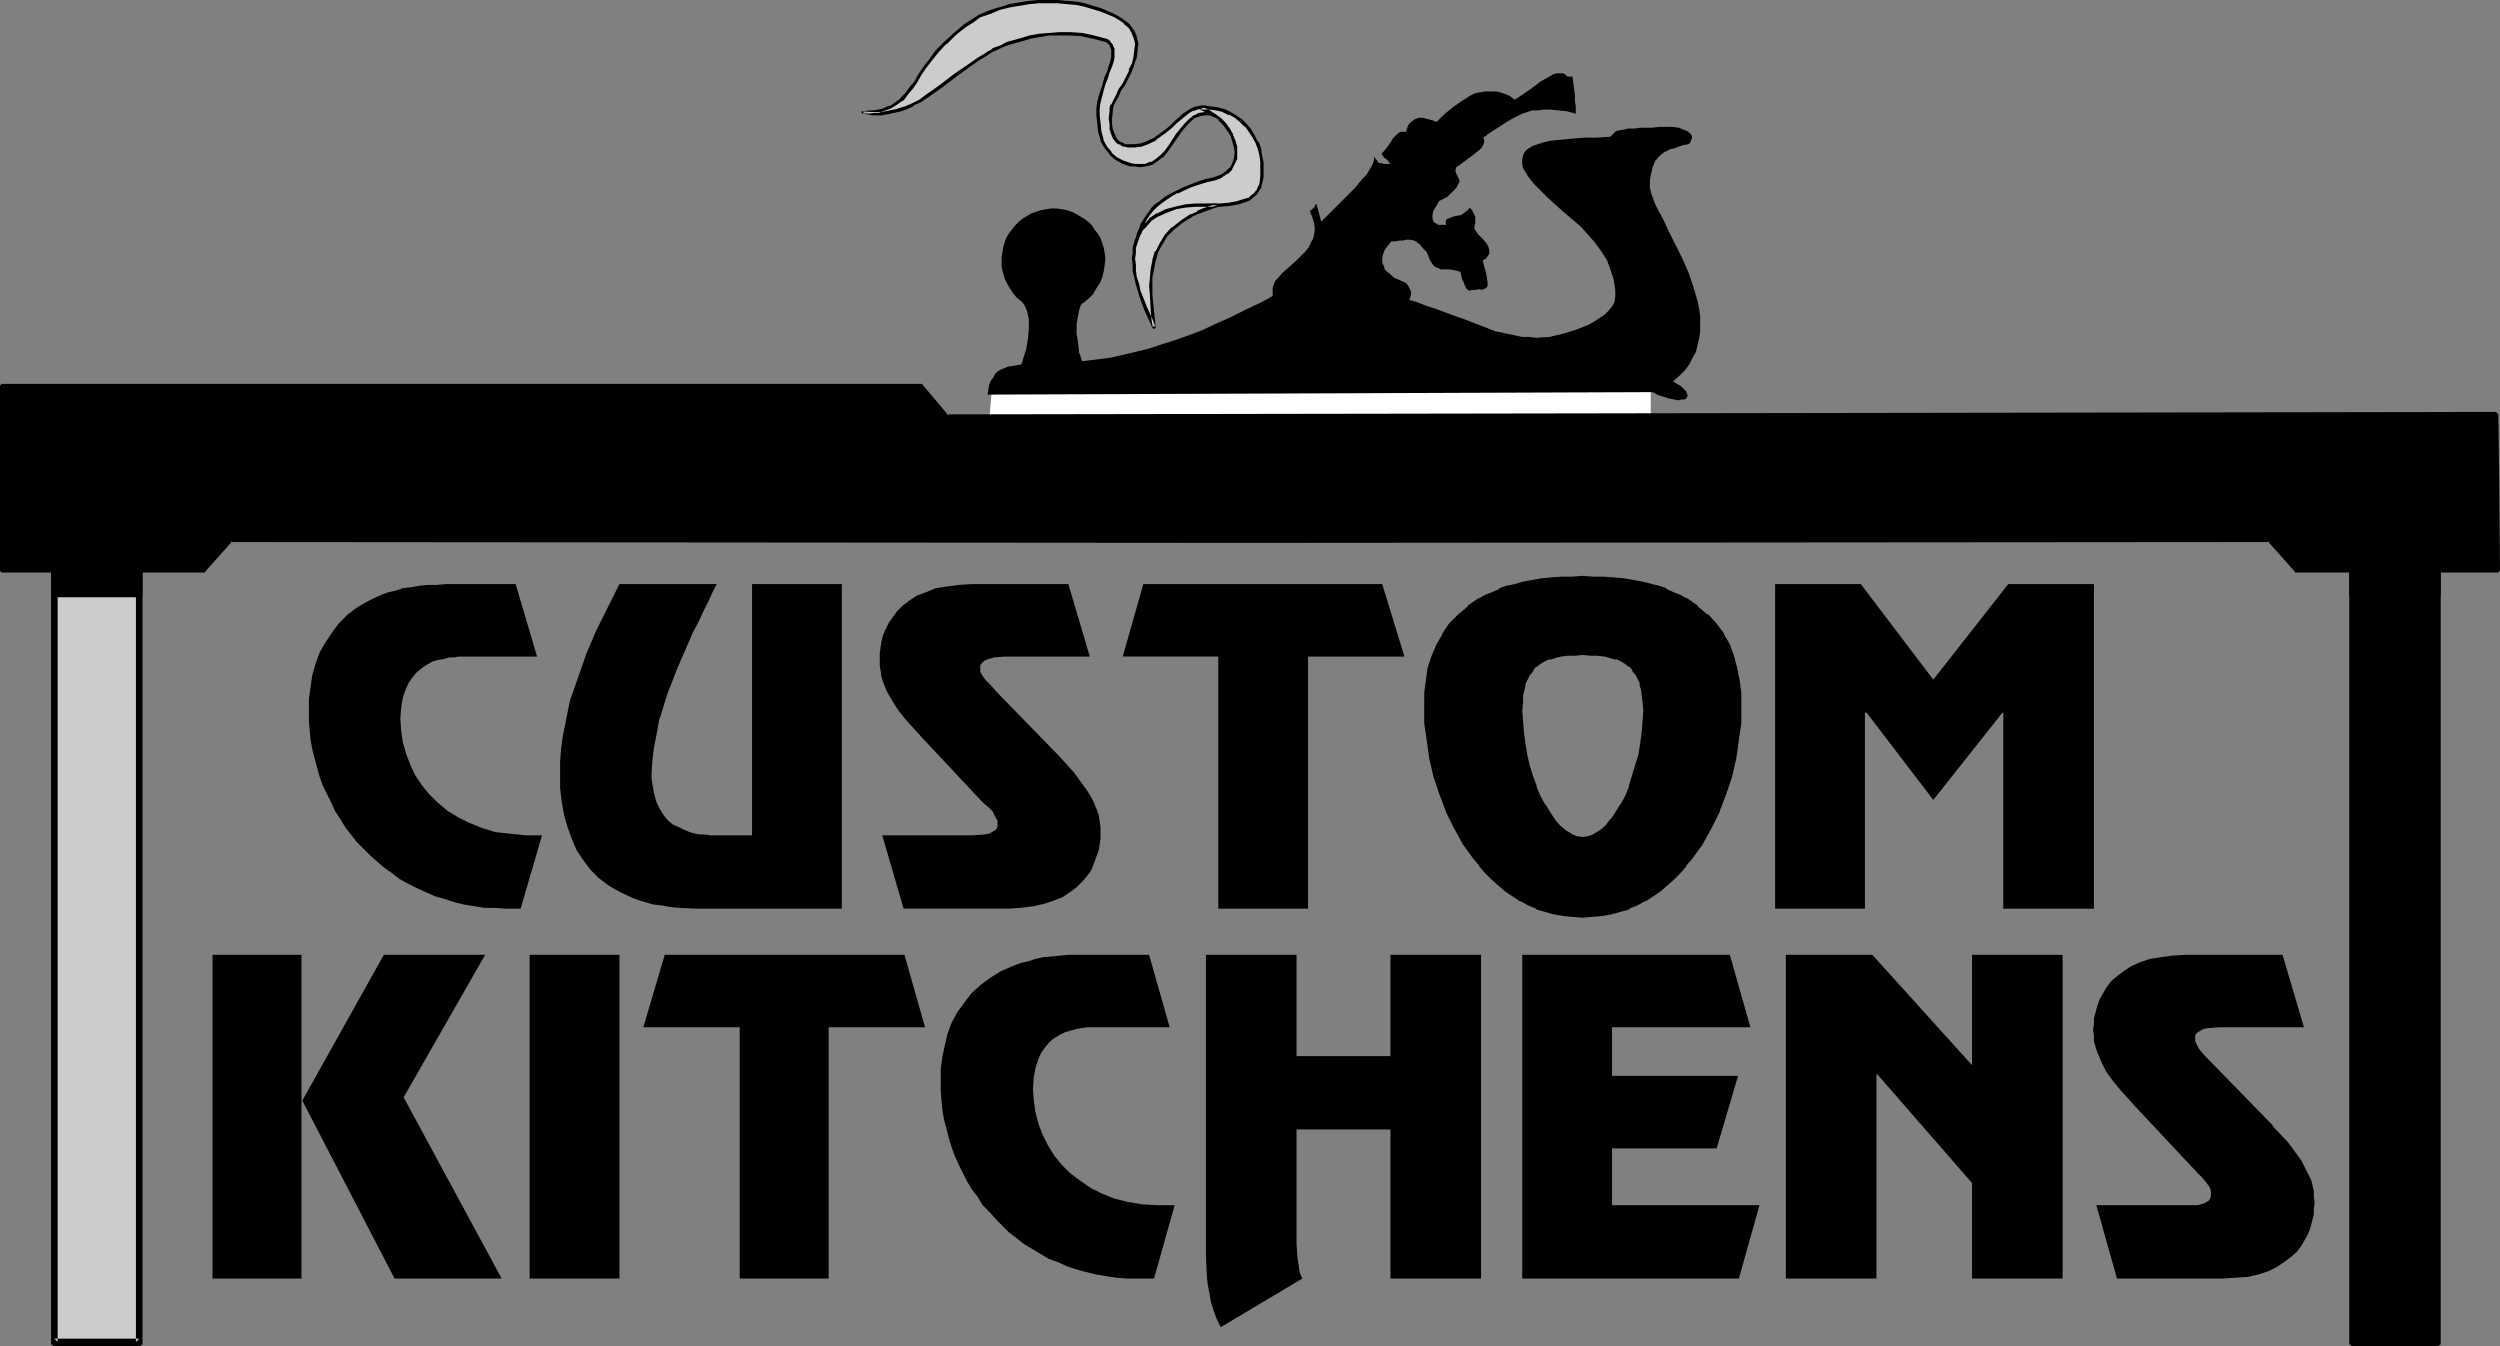 <?xml version="1.0" encoding="UTF-8" standalone="no"?>
<svg
   version="1.0"
   width="129.766mm"
   height="69.871mm"
   id="svg37"
   sodipodi:docname="Custom Kitchens.wmf"
   xmlns:inkscape="http://www.inkscape.org/namespaces/inkscape"
   xmlns:sodipodi="http://sodipodi.sourceforge.net/DTD/sodipodi-0.dtd"
   xmlns="http://www.w3.org/2000/svg"
   xmlns:svg="http://www.w3.org/2000/svg">
  <rect width="100%" height="100%" fill="#808080" stroke="none"/>
  <sodipodi:namedview
     id="namedview37"
     pagecolor="#ffffff"
     bordercolor="#000000"
     borderopacity="0.25"
     inkscape:showpageshadow="2"
     inkscape:pageopacity="0.0"
     inkscape:pagecheckerboard="0"
     inkscape:deskcolor="#d1d1d1"
     inkscape:document-units="mm" />
  <defs
     id="defs1">
    <pattern
       id="WMFhbasepattern"
       patternUnits="userSpaceOnUse"
       width="6"
       height="6"
       x="0"
       y="0" />
  </defs>
  <path
     style="fill:#ffffff;fill-opacity:1;fill-rule:evenodd;stroke:none"
     d="m 194.081,82.101 0.485,-5.333 3.717,-1.939 h 0.162 0.162 0.323 0.485 l 0.97,-0.162 1.131,-0.162 1.293,-0.162 h 1.131 l 0.485,-0.162 h 0.323 0.323 v 0 l 0.323,-0.162 h 0.323 l 0.646,-0.323 1.131,-0.162 0.97,-0.323 1.454,-0.485 1.454,-0.323 1.616,-0.485 1.939,-0.485 1.939,-0.646 2.101,-0.646 2.101,-0.485 4.525,-1.293 4.686,-1.455 4.525,-1.293 4.525,-1.293 2.101,-0.646 2.101,-0.646 1.939,-0.485 1.778,-0.485 1.616,-0.485 1.616,-0.485 1.293,-0.323 1.131,-0.323 0.808,-0.323 0.808,-0.162 0.323,-0.162 h 0.162 l 42.016,10.667 27.957,1.455 -1.131,4.848 v 4.525 z"
     id="path1" />
  <path
     style="fill:#000000;fill-opacity:1;fill-rule:evenodd;stroke:none"
     d="m 447.793,187.312 h -18.907 l -2.747,0.162 -2.262,0.323 -2.101,0.323 -1.939,0.646 -1.778,0.808 -1.454,0.97 -1.293,0.97 -1.131,0.97 -0.97,1.293 -0.646,1.131 -0.646,1.131 -0.485,1.293 -0.323,1.293 -0.323,1.131 v 1.131 l -0.162,1.131 0.162,1.131 v 1.131 l 0.323,1.131 0.323,0.97 0.808,1.939 0.97,1.939 1.293,1.778 1.454,1.778 3.07,3.394 11.958,12.768 0.97,0.97 0.808,0.97 0.485,0.646 0.323,0.485 0.162,0.646 v 0.646 0.485 l -0.162,0.323 -0.162,0.323 -0.485,0.323 -0.646,0.323 -1.131,0.323 h -2.101 -0.97 -0.808 -15.998 l 4.04,14.384 h 20.685 l 2.586,-0.162 2.424,-0.162 2.101,-0.485 1.939,-0.646 1.616,-0.808 1.454,-0.97 1.293,-0.97 1.131,-0.97 0.97,-1.293 0.646,-1.131 0.646,-1.131 0.485,-1.293 0.323,-1.293 0.323,-1.293 v -1.131 l 0.162,-1.131 -0.162,-1.131 v -1.131 l -0.485,-2.101 -0.97,-1.939 -0.97,-1.939 -1.293,-1.778 -1.293,-1.778 -3.07,-3.232 v -0.162 l -12.282,-12.606 -0.97,-0.97 -0.97,-1.131 -0.323,-0.485 -0.323,-0.646 -0.323,-0.646 v -0.646 -0.485 l 0.162,-0.323 0.323,-0.323 0.323,-0.162 0.808,-0.485 0.97,-0.162 2.101,-0.162 h 1.778 14.867 z"
     id="path2" />
  <path
     style="fill:#000000;fill-opacity:1;fill-rule:evenodd;stroke:none"
     d="m 404.646,187.312 h -17.776 v 21.656 L 367.316,187.312 H 350.348 v 63.515 h 17.776 v -40.081 h 0.162 l 18.584,21.333 v 18.747 h 17.776 z"
     id="path3" />
  <path
     style="fill:#000000;fill-opacity:1;fill-rule:evenodd;stroke:none"
     d="m 339.36,187.312 h -40.723 v 63.515 h 42.501 l 4.04,-14.384 h -28.926 v -11.151 h 20.523 l 4.202,-14.222 h -24.725 v -9.535 h 27.149 z"
     id="path4" />
  <path
     style="fill:#000000;fill-opacity:1;fill-rule:evenodd;stroke:none"
     d="m 290.556,187.312 h -17.776 v 19.879 h -18.422 v -19.879 h -17.776 v 59.151 l 0.162,3.556 0.162,1.778 0.323,1.778 0.323,1.778 0.485,1.616 0.646,1.778 0.808,1.616 15.998,-9.535 -0.485,-1.131 -0.162,-0.97 -0.323,-2.263 -0.162,-2.424 v -2.263 -20.202 h 18.422 v 29.252 h 17.776 z"
     id="path5" />
  <path
     style="fill:#000000;fill-opacity:1;fill-rule:evenodd;stroke:none"
     d="m 230.441,236.443 h -3.232 l -3.07,-0.162 -2.909,-0.485 -2.586,-0.646 -2.424,-0.97 -2.262,-1.131 -2.101,-1.455 -1.939,-1.455 -1.616,-1.616 -1.454,-1.778 -1.293,-2.101 -0.97,-1.939 -0.808,-2.101 -0.646,-2.424 -0.323,-2.263 -0.162,-2.263 0.162,-2.263 0.323,-1.778 0.485,-1.616 0.646,-1.455 0.808,-1.131 0.808,-0.97 0.97,-0.808 1.131,-0.646 0.97,-0.485 1.131,-0.323 1.131,-0.323 0.97,-0.162 1.131,-0.162 h 0.808 1.616 13.736 l -4.04,-14.222 h -13.898 -1.778 l -1.778,0.162 -1.616,0.162 -1.778,0.162 -1.454,0.323 -1.454,0.485 -1.454,0.323 -1.293,0.485 -2.586,1.131 -2.101,1.293 -1.939,1.455 -1.778,1.616 -1.454,1.939 -1.293,1.778 -1.131,2.101 -0.808,2.263 -0.485,2.101 -0.485,2.263 -0.323,2.424 v 2.263 1.939 l 0.162,1.939 0.162,1.778 0.323,1.939 0.485,1.778 0.485,1.939 0.485,1.616 0.646,1.778 0.808,1.778 0.808,1.616 0.808,1.616 0.97,1.616 1.131,1.455 0.97,1.616 1.293,1.293 1.293,1.455 1.293,1.293 1.293,1.293 1.454,1.131 1.454,1.131 1.616,0.97 1.616,0.97 1.616,0.97 1.778,0.646 1.778,0.808 1.939,0.646 1.778,0.485 1.939,0.485 1.939,0.323 2.101,0.323 2.101,0.162 h 2.101 3.232 z"
     id="path6" />
  <path
     style="fill:#000000;fill-opacity:1;fill-rule:evenodd;stroke:none"
     d="m 177.437,187.312 h -47.026 l -4.202,14.222 h 18.907 v 49.293 h 17.453 v -49.293 h 18.907 z"
     id="path7" />
  <path
     style="fill:#000000;fill-opacity:1;fill-rule:evenodd;stroke:none"
     d="m 121.523,187.312 h -17.614 v 63.515 h 17.614 z"
     id="path8" />
  <path
     style="fill:#000000;fill-opacity:1;fill-rule:evenodd;stroke:none"
     d="m 59.146,187.312 h -17.453 v 63.515 h 17.453 z"
     id="path9" />
  <path
     style="fill:#000000;fill-opacity:1;fill-rule:evenodd;stroke:none"
     d="M 95.182,187.312 H 75.306 l -15.998,28.606 18.099,34.909 H 98.414 L 79.184,215.271 Z"
     id="path10" />
  <path
     style="fill:#000000;fill-opacity:1;fill-rule:evenodd;stroke:none"
     d="m 410.787,114.585 h -16.806 l -14.706,18.747 -14.221,-18.747 h -16.806 v 63.676 h 17.614 v -38.464 h 0.323 l 13.09,17.131 13.574,-17.131 h 0.162 v 38.464 h 17.776 z"
     id="path11" />
  <path
     style="fill:#000000;fill-opacity:1;fill-rule:evenodd;stroke:none"
     d="m 322.715,139.312 v -1.616 l -0.162,-1.293 -0.162,-1.293 -0.323,-1.131 -0.485,-0.97 -0.485,-0.97 -0.485,-0.808 -0.808,-0.646 -0.808,-0.646 -0.808,-0.485 -0.97,-0.485 -1.131,-0.323 -1.293,-0.162 -1.293,-0.323 h -1.454 -1.616 -1.454 -1.454 l -1.293,0.323 -1.293,0.162 -1.131,0.323 -0.97,0.485 -0.97,0.485 -0.808,0.646 -0.646,0.646 -0.646,0.808 -0.485,0.97 -0.323,0.97 -0.323,1.131 -0.162,1.293 -0.162,1.293 v 1.616 2.263 l 0.162,2.101 0.323,2.263 0.485,2.263 0.485,2.101 0.646,2.101 0.646,1.939 0.808,1.939 0.808,1.778 0.97,1.616 1.131,1.293 0.97,1.293 1.131,0.97 1.131,0.808 1.293,0.323 1.131,0.162 1.293,-0.162 1.131,-0.323 1.293,-0.808 1.131,-0.97 0.97,-1.293 0.97,-1.293 1.131,-1.616 0.808,-1.778 0.808,-1.939 0.646,-1.939 0.646,-2.101 0.485,-2.101 0.485,-2.263 0.323,-2.263 0.162,-2.101 z m -42.986,-0.808 0.162,-2.586 0.162,-2.424 0.485,-2.424 0.646,-2.263 0.97,-2.263 1.131,-1.939 1.293,-1.939 1.778,-1.778 1.778,-1.616 2.262,-1.455 1.293,-0.808 1.293,-0.485 1.293,-0.646 1.454,-0.485 1.616,-0.485 1.454,-0.323 1.778,-0.323 1.778,-0.323 1.939,-0.162 1.939,-0.162 2.101,-0.162 h 2.101 2.262 l 1.939,0.162 2.101,0.162 1.939,0.162 1.778,0.323 1.616,0.323 3.232,0.808 1.454,0.485 1.454,0.646 1.293,0.485 1.131,0.808 1.131,0.646 1.131,0.808 1.939,1.616 1.616,1.778 1.293,1.939 1.131,1.939 0.97,2.263 0.646,2.263 0.323,2.424 0.323,2.424 0.162,2.586 -0.162,3.232 -0.323,3.394 -0.646,3.394 -0.808,3.556 -1.131,3.394 -1.293,3.394 -1.454,3.394 -1.778,3.071 -2.101,3.071 -1.131,1.293 -1.131,1.293 -1.293,1.293 -1.293,1.131 -1.293,1.131 -1.454,0.97 -1.454,0.97 -1.454,0.808 -1.616,0.646 -1.778,0.646 -1.778,0.323 -1.778,0.485 -1.778,0.162 h -1.939 -1.939 l -1.778,-0.162 -1.778,-0.485 -1.778,-0.323 -1.616,-0.646 -1.616,-0.646 -1.454,-0.808 -1.454,-0.97 -1.454,-0.97 -1.293,-1.131 -1.293,-1.131 -1.293,-1.293 -1.131,-1.293 -1.131,-1.293 -2.101,-3.071 -1.778,-3.071 -1.616,-3.394 -1.293,-3.394 -0.97,-3.394 -0.808,-3.556 -0.646,-3.394 -0.323,-3.394 z"
     id="path12" />
  <path
     style="fill:#000000;fill-opacity:1;fill-rule:evenodd;stroke:none"
     d="m 323.2,139.312 v -1.616 0 l -0.162,-1.293 -0.162,-1.293 v -0.162 l -0.323,-1.131 h -0.162 l -0.323,-0.97 -0.485,-0.97 v 0 l -0.646,-0.808 -0.162,-0.162 -0.646,-0.646 v -0.162 l -0.808,-0.646 v 0 l -0.97,-0.485 -0.97,-0.323 -0.162,-0.162 -0.97,-0.323 h -0.162 l -1.131,-0.162 -1.454,-0.162 v 0 l -1.454,-0.162 h -1.616 -1.454 l -1.454,0.162 h -0.162 l -1.293,0.162 -1.131,0.162 h -0.162 l -1.131,0.323 v 0.162 l -0.97,0.323 -0.97,0.485 v 0 l -0.808,0.646 v 0.162 l -0.808,0.646 v 0.162 l -0.646,0.808 v 0 l -0.485,0.97 -0.323,0.97 h -0.162 l -0.323,1.131 v 0.162 l -0.162,1.293 -0.162,1.293 v 0 1.616 2.263 0 l 0.162,2.263 0.323,2.101 0.485,2.263 v 0 l 0.485,2.263 0.646,2.101 0.646,1.939 h 0.162 l 0.808,1.939 0.808,1.778 v 0 l 0.97,1.616 0.97,1.455 h 0.162 l 0.97,1.293 1.131,0.97 h 0.162 l 1.131,0.808 1.293,0.485 1.293,0.162 1.454,-0.162 1.293,-0.485 1.131,-0.808 h 0.162 l 0.97,-0.97 1.131,-1.293 h 0.162 l 0.97,-1.455 0.97,-1.616 v 0 l 0.808,-1.778 0.808,-1.939 v 0 l 0.808,-1.939 0.646,-2.101 0.485,-2.263 v 0 l 0.485,-2.263 0.162,-2.101 0.323,-2.263 v 0 -2.263 h -0.808 l -0.162,2.263 v -0.162 l -0.162,2.263 -0.323,2.263 -0.323,2.101 v 0 l -0.646,2.101 -0.646,2.101 -0.646,2.101 0.162,-0.162 -0.808,1.939 -0.97,1.778 v -0.162 l -0.97,1.616 -0.97,1.455 v -0.162 l -0.97,1.293 -1.131,0.97 v 0 l -1.131,0.646 h 0.162 l -1.293,0.485 v 0 l -1.131,0.162 h 0.162 l -1.293,-0.162 v 0 l -1.131,-0.485 h 0.162 l -1.131,-0.646 v 0 l -1.131,-0.97 -1.131,-1.293 0.162,0.162 -0.97,-1.455 -0.97,-1.616 v 0.162 l -0.97,-1.778 -0.808,-1.939 0.162,0.162 -0.808,-2.101 -0.646,-2.101 -0.485,-2.101 v 0 l -0.323,-2.101 -0.323,-2.263 -0.162,-2.263 v 0.162 l -0.162,-2.263 0.162,-1.616 v 0.162 -1.455 l 0.323,-1.293 v 0.162 l 0.162,-1.131 v 0 l 0.485,-0.97 0.485,-0.97 v 0.162 l 0.646,-0.808 h -0.162 l 0.646,-0.808 v 0.162 l 0.808,-0.646 v 0 l 0.808,-0.485 0.97,-0.485 v 0.162 l 1.131,-0.323 h -0.162 l 1.293,-0.323 1.293,-0.162 v 0 h 1.454 l 1.454,-0.162 1.616,0.162 h 1.454 -0.162 l 1.454,0.162 1.131,0.323 v 0 l 1.131,0.323 v -0.162 l 0.97,0.485 0.808,0.485 v 0 l 0.808,0.646 v -0.162 l 0.646,0.808 h -0.162 l 0.646,0.808 v -0.162 l 0.485,0.97 0.485,0.97 h -0.162 l 0.323,1.131 v -0.162 l 0.162,1.293 0.162,1.455 v -0.162 l 0.162,1.616 z"
     id="path13" />
  <path
     style="fill:#000000;fill-opacity:1;fill-rule:evenodd;stroke:none"
     d="m 280.214,138.504 v -2.586 0.162 l 0.323,-2.424 0.485,-2.424 v 0 l 0.646,-2.263 v 0 l 0.808,-2.263 1.131,-1.939 v 0 l 1.454,-1.939 h -0.162 l 1.616,-1.778 v 0 l 1.939,-1.455 v 0 l 2.101,-1.455 v 0 l 1.293,-0.646 1.293,-0.646 1.293,-0.646 v 0.162 l 1.454,-0.485 1.454,-0.485 1.616,-0.485 v 0 l 1.616,-0.162 1.778,-0.323 1.939,-0.323 1.939,-0.162 v 0 h 2.101 2.101 2.262 1.939 v 0 l 2.101,0.162 1.778,0.323 1.778,0.323 1.778,0.162 v 0 l 3.07,0.97 1.454,0.485 v -0.162 l 1.454,0.646 1.293,0.646 1.131,0.646 v 0 l 1.131,0.646 0.97,0.808 v 0 l 1.939,1.455 v 0 l 1.616,1.778 h -0.162 l 1.454,1.939 v 0 l 1.131,1.939 v 0 l 0.808,2.263 v 0 l 0.646,2.263 v 0 l 0.485,2.424 0.323,2.424 v -0.162 2.586 l -0.162,3.232 v 0 l -0.323,3.394 -0.485,3.394 v -0.162 l -0.97,3.556 -0.97,3.394 -1.293,3.556 v -0.162 l -1.616,3.232 -1.778,3.232 v 0 l -1.939,2.909 v 0 l -1.131,1.293 v 0 l -1.131,1.293 -1.293,1.293 -1.293,1.131 h 0.162 l -1.454,1.131 v 0 l -1.293,0.97 -1.454,0.808 v 0 l -1.616,0.808 -1.454,0.808 v -0.162 l -1.616,0.646 -1.778,0.485 v 0 l -1.778,0.323 -1.778,0.162 v 0 h -1.939 -1.939 0.162 l -1.939,-0.162 -1.778,-0.323 h 0.162 l -1.778,-0.485 -1.616,-0.646 v 0.162 l -1.616,-0.808 -1.454,-0.808 v 0 l -1.454,-0.808 -1.454,-0.97 v 0 l -1.293,-1.131 v 0 l -1.293,-1.131 -1.131,-1.293 -1.131,-1.293 v 0 l -1.131,-1.293 v 0 l -1.939,-2.909 v 0 l -1.778,-3.232 -1.616,-3.232 v 0.162 l -1.293,-3.556 -0.97,-3.394 -0.97,-3.556 v 0.162 l -0.485,-3.394 -0.323,-3.394 v 0 l -0.162,-3.232 h -0.808 v 3.232 0.162 l 0.485,3.232 0.485,3.556 v 0 l 0.808,3.556 1.131,3.394 1.293,3.394 v 0.162 l 1.616,3.232 1.778,3.232 v 0 l 2.101,2.909 v 0 l 1.131,1.293 v 0.162 l 1.131,1.293 1.293,1.293 1.293,1.131 v 0 l 1.293,1.131 v 0 l 1.454,0.97 1.454,0.97 h 0.162 l 1.454,0.808 1.616,0.646 v 0.162 l 1.778,0.485 1.616,0.485 h 0.162 l 1.778,0.323 1.778,0.162 v 0 l 1.939,0.162 1.939,-0.162 v 0 l 1.939,-0.162 1.778,-0.323 v 0 l 1.778,-0.485 1.778,-0.485 v -0.162 l 1.616,-0.646 1.454,-0.808 h 0.162 l 1.454,-0.97 1.454,-0.97 v 0 l 1.293,-1.131 v 0 l 1.293,-1.131 1.293,-1.293 1.131,-1.293 v -0.162 l 1.131,-1.293 v 0 l 2.101,-2.909 v 0 l 1.778,-3.232 1.616,-3.232 v -0.162 l 1.293,-3.394 1.131,-3.394 0.808,-3.556 v 0 l 0.485,-3.556 0.485,-3.232 v -0.162 -3.232 -2.586 0 l -0.323,-2.424 -0.485,-2.424 v 0 l -0.646,-2.424 v 0 l -0.808,-2.263 v 0 l -1.131,-1.939 v -0.162 l -1.454,-1.939 v 0 l -1.616,-1.778 h -0.162 l -1.939,-1.616 v -0.162 l -0.97,-0.646 -1.131,-0.808 h -0.162 l -1.131,-0.646 -1.293,-0.485 -1.454,-0.646 v -0.162 l -1.454,-0.485 -3.232,-0.808 v 0 l -1.778,-0.323 -1.778,-0.323 -1.939,-0.162 -1.939,-0.162 h -0.162 -1.939 l -2.262,-0.162 -2.101,0.162 h -2.101 v 0 l -2.101,0.162 -1.778,0.162 -1.778,0.323 -1.778,0.323 v 0 l -1.616,0.485 -1.616,0.323 -1.454,0.485 v 0.162 l -1.454,0.646 -1.293,0.485 -1.131,0.646 h -0.162 l -2.101,1.455 v 0.162 l -1.939,1.616 v 0 l -1.778,1.778 v 0 l -1.293,1.939 v 0.162 l -1.131,1.939 -0.97,2.263 v 0 l -0.808,2.424 v 0 l -0.323,2.424 -0.323,2.424 v 0 2.586 z"
     id="path14" />
  <path
     style="fill:#000000;fill-opacity:1;fill-rule:evenodd;stroke:none"
     d="m 271.164,114.585 h -46.864 l -4.04,14.222 h 18.746 v 49.454 h 17.614 V 128.807 h 18.907 z"
     id="path15" />
  <path
     style="fill:#000000;fill-opacity:1;fill-rule:evenodd;stroke:none"
     d="m 209.595,114.585 h -18.907 l -2.586,0.162 -2.424,0.323 -2.101,0.323 -1.939,0.808 -1.778,0.646 -1.454,0.97 -1.293,0.97 -1.131,1.131 -0.808,1.131 -0.808,1.131 -0.646,1.293 -0.485,1.131 -0.323,1.293 -0.162,1.131 -0.162,1.131 v 1.131 1.293 l 0.162,0.97 0.162,1.131 0.323,1.131 0.808,1.939 1.131,1.939 1.131,1.778 1.454,1.778 3.07,3.394 11.958,12.768 0.97,0.808 0.97,0.97 0.323,0.646 0.323,0.646 0.323,0.485 v 0.808 0.323 l -0.162,0.485 -0.323,0.323 -0.323,0.162 -0.808,0.485 -0.97,0.162 -2.262,0.162 h -1.616 -16.16 l 4.202,14.384 h 20.523 l 2.586,-0.162 2.424,-0.323 2.101,-0.485 1.939,-0.646 1.616,-0.646 1.454,-0.97 1.293,-0.97 1.131,-1.131 0.97,-1.131 0.808,-1.131 0.485,-1.293 0.485,-1.293 0.485,-1.293 0.162,-1.131 0.162,-1.131 v -1.131 -1.131 l -0.162,-1.131 -0.162,-1.131 -0.323,-0.97 -0.808,-1.939 -1.131,-1.939 -1.293,-1.778 -1.293,-1.778 -3.07,-3.394 -12.282,-12.606 -0.97,-1.131 -1.131,-1.131 -0.323,-0.485 -0.323,-0.485 -0.323,-0.646 v -0.646 -0.485 l 0.162,-0.323 0.323,-0.323 0.323,-0.323 0.808,-0.323 1.131,-0.323 2.101,-0.162 h 1.778 14.867 z"
     id="path16" />
  <path
     style="fill:#000000;fill-opacity:1;fill-rule:evenodd;stroke:none"
     d="m 165.155,114.585 h -17.614 v 49.293 h -6.626 -1.616 l -0.97,-0.162 h -0.97 l -0.97,-0.162 -1.131,-0.323 -1.131,-0.485 -0.97,-0.485 -1.131,-0.485 -0.97,-0.808 -0.808,-0.97 -0.808,-1.293 -0.646,-1.293 -0.485,-1.778 -0.323,-1.778 -0.162,-1.131 v -0.97 l 0.162,-2.586 0.323,-2.586 0.485,-2.424 0.485,-2.747 0.808,-2.586 0.808,-2.586 1.939,-5.01 2.101,-4.848 0.97,-2.263 1.131,-2.101 0.97,-2.101 0.97,-1.939 0.808,-1.778 0.808,-1.616 h -19.069 l -2.262,4.525 -2.262,4.525 -1.939,4.525 -1.616,4.687 -1.616,4.525 -0.485,2.424 -0.485,2.424 -0.485,2.424 -0.323,2.424 -0.162,2.424 v 2.586 2.586 l 0.323,2.747 0.485,2.586 0.646,2.263 0.808,2.263 0.97,2.263 1.293,1.939 1.454,1.939 1.616,1.616 1.939,1.455 2.262,1.293 2.424,1.131 1.293,0.485 2.747,0.808 1.616,0.162 1.616,0.323 1.616,0.162 3.555,0.162 h 28.603 z"
     id="path17" />
  <path
     style="fill:#000000;fill-opacity:1;fill-rule:evenodd;stroke:none"
     d="m 106.333,163.878 h -3.232 l -3.07,-0.323 -2.909,-0.323 -2.586,-0.808 -2.424,-0.97 -2.262,-1.131 -2.101,-1.293 -1.939,-1.616 -1.616,-1.616 -1.454,-1.778 -1.293,-1.939 -0.97,-2.101 -0.808,-2.101 -0.646,-2.263 -0.323,-2.263 -0.162,-2.424 0.162,-2.101 0.323,-1.939 0.485,-1.455 0.646,-1.455 0.808,-1.131 0.808,-0.97 0.97,-0.808 0.97,-0.646 1.131,-0.646 1.131,-0.323 1.131,-0.162 0.97,-0.323 H 89.041 l 0.97,-0.162 h 1.616 13.736 l -4.202,-14.222 H 87.426 l -1.778,0.162 h -1.778 l -1.616,0.162 -1.778,0.323 -1.454,0.162 -1.454,0.485 -1.454,0.323 -1.293,0.485 -2.424,1.131 -2.262,1.293 -1.939,1.455 -1.778,1.778 -1.293,1.778 -1.293,1.939 -1.131,1.939 -0.808,2.263 -0.646,2.263 -0.323,2.263 -0.323,2.263 v 2.424 1.939 l 0.162,1.939 0.162,1.778 0.323,1.778 0.485,1.939 0.485,1.778 0.485,1.778 0.646,1.778 0.808,1.616 0.808,1.616 0.808,1.778 0.97,1.455 0.97,1.616 1.131,1.455 1.131,1.455 1.293,1.293 1.293,1.293 1.454,1.293 1.293,1.131 1.616,1.131 1.454,1.131 1.778,0.97 1.616,0.808 1.778,0.808 1.778,0.808 1.778,0.485 1.939,0.646 1.939,0.485 4.04,0.646 h 1.939 l 2.101,0.162 h 3.07 z"
     id="path18" />
  <path
     style="fill:#000000;fill-opacity:1;fill-rule:evenodd;stroke:none"
     d="m 293.304,64.969 -2.909,-1.131 -2.909,-1.131 -2.747,-0.97 -2.586,-0.97 -2.424,-0.808 -2.101,-0.808 -1.939,-0.485 -0.808,-0.323 -0.646,-0.162 -2.101,-1.131 -2.262,-1.131 -2.262,-0.808 -1.293,-0.323 -1.293,-0.162 -1.293,-0.162 h -1.454 l -1.616,0.162 -1.778,0.162 -1.778,0.485 -2.101,0.646 -2.101,0.646 -2.262,0.97 -3.232,1.778 -3.07,1.455 -2.909,1.455 -2.909,1.293 -2.747,1.293 -2.586,0.97 -2.747,0.97 -2.586,0.808 -2.424,0.808 -2.586,0.646 -4.848,1.131 -5.01,0.646 -5.01,0.485 h -2.101 l -1.778,0.162 h -1.616 -1.454 l -1.293,0.162 -0.97,0.162 -0.97,0.162 -0.808,0.323 -0.808,0.323 -0.485,0.323 -0.485,0.485 -0.323,0.646 -0.485,0.646 -0.323,0.808 -0.162,0.808 -0.162,1.131 130.411,-0.485 1.293,0.646 1.131,0.323 0.97,0.323 0.97,0.162 0.646,0.162 0.646,-0.162 h 0.485 l 0.485,-0.162 0.162,-0.323 0.162,-0.323 -0.162,-0.323 -0.162,-0.485 -0.485,-0.485 -0.485,-0.485 -0.808,-0.485 -0.808,-0.485 1.293,-1.131 1.131,-1.131 0.808,-1.131 0.646,-1.293 0.646,-1.131 0.323,-1.455 0.323,-1.293 0.162,-1.293 V 63.515 62.06 l -0.162,-1.293 -0.323,-1.616 -0.808,-2.747 -0.97,-2.909 -1.293,-2.909 -1.293,-2.586 -1.293,-2.586 -1.131,-2.424 -1.131,-2.101 -0.485,-0.97 -0.323,-0.97 -0.323,-0.808 -0.162,-0.646 -0.162,-0.646 v -0.646 -0.808 l 0.162,-0.97 0.323,-1.455 0.485,-1.293 0.808,-0.97 0.97,-0.808 0.646,-0.323 0.646,-0.323 0.808,-0.162 0.808,-0.323 0.97,-0.323 0.97,-0.162 0.323,-0.323 0.162,-0.485 0.162,-0.323 v -0.485 l -0.323,-0.485 -0.646,-0.485 -0.808,-0.323 -0.808,-0.323 -1.131,-0.162 h -1.131 -1.616 l -1.293,0.162 h -1.293 -1.131 l -0.97,0.162 h -0.808 -0.646 l -0.485,0.162 -0.97,0.162 -0.808,0.162 -0.485,0.485 -0.646,0.646 -2.586,0.162 h -2.262 l -2.101,0.162 -1.778,0.162 -1.778,0.162 -1.454,0.162 -1.293,0.323 -0.97,0.323 -0.97,0.323 -0.808,0.485 -0.485,0.323 -0.485,0.646 -0.162,0.485 -0.162,0.808 v 0.808 l 0.162,0.808 0.97,1.616 1.131,1.455 1.454,1.455 1.293,1.293 3.232,2.909 3.232,2.747 1.454,1.616 1.293,1.455 1.293,1.778 1.131,1.778 0.646,1.778 0.646,1.939 0.323,2.101 v 1.293 l -0.162,1.131 -0.485,0.808 -0.646,0.808 -0.808,0.808 -0.97,0.646 -0.97,0.646 -1.131,0.646 -2.424,0.97 -2.586,0.808 -2.747,0.646 -2.586,0.162 -1.454,-0.162 h -1.293 z"
     id="path19" />
  <path
     style="fill:#000000;fill-opacity:1;fill-rule:evenodd;stroke:none"
     d="m 200.222,58.99 -0.808,-0.646 -0.646,-0.808 -0.646,-0.97 -0.485,-0.808 -0.485,-0.97 -0.323,-1.131 -0.323,-1.131 v -1.131 -0.97 l 0.162,-0.97 0.162,-0.97 0.323,-1.131 0.323,-0.808 0.485,-0.808 0.646,-0.808 0.646,-0.808 0.646,-0.646 0.808,-0.646 0.808,-0.485 0.808,-0.485 0.97,-0.323 0.97,-0.323 0.97,-0.162 0.97,-0.162 h 1.131 l 0.97,0.162 0.97,0.162 0.97,0.323 0.97,0.485 0.808,0.485 0.808,0.485 0.808,0.646 0.646,0.646 0.485,0.808 0.646,0.808 0.485,0.808 0.323,0.97 0.323,0.97 0.162,0.97 0.162,1.131 -0.162,1.293 -0.162,1.131 -0.323,1.293 -0.485,1.131 -0.646,0.97 -0.646,1.131 -0.808,0.808 -0.97,0.808 -0.485,0.323 -0.323,0.646 -0.162,0.646 -0.162,0.808 -0.323,1.778 v 1.939 l 0.323,1.939 0.162,1.778 0.323,0.808 0.162,0.646 0.323,0.646 0.162,0.485 -1.778,0.162 -1.939,0.323 -4.202,0.162 h -1.778 l -0.808,0.162 h -2.101 l 0.646,-2.101 0.646,-2.101 0.323,-1.939 0.162,-1.939 v -1.778 l -0.323,-1.616 -0.485,-1.131 -0.323,-0.485 z"
     id="path20" />
  <path
     style="fill:#000000;fill-opacity:1;fill-rule:evenodd;stroke:none"
     d="m 249.995,58.666 -0.323,-0.808 V 57.05 56.404 l 0.323,-0.808 0.162,-0.485 0.485,-0.485 0.97,-1.131 1.131,-0.97 1.454,-1.293 1.293,-1.293 0.646,-0.646 0.646,-0.808 0.323,-0.808 0.485,-0.808 0.162,-0.646 0.162,-0.808 v -0.97 l -0.162,-0.808 -0.323,-1.131 -0.485,-1.131 0.485,-0.323 0.485,-0.485 0.162,-0.485 h 0.162 V 39.919 l 0.97,3.556 0.646,-0.646 1.616,-1.616 0.808,-0.808 3.555,-3.556 1.454,-1.778 0.808,-0.808 0.485,-0.808 0.485,-0.808 0.323,-0.646 0.162,-0.646 v -0.646 l 0.323,0.485 0.323,0.323 0.162,0.323 0.323,0.162 h 0.323 l 0.485,0.162 h 1.293 l -0.646,-0.808 -0.646,-0.485 -0.323,-0.485 -0.162,-0.162 v 0 l 0.97,-1.131 0.808,-1.131 0.485,-0.808 0.485,-0.485 0.485,-0.485 0.485,-0.323 h 0.485 0.646 l 0.162,-0.646 0.323,-0.808 0.485,-0.485 0.646,-0.485 0.808,-0.323 h 0.97 l 0.485,0.162 0.646,0.162 0.646,0.162 0.808,0.323 0.808,-0.808 0.646,-0.646 1.778,-1.455 1.616,-1.131 1.778,-1.131 0.97,-0.485 0.97,-0.162 0.97,-0.162 h 1.131 1.131 l 1.131,0.323 1.293,0.485 1.131,0.808 1.939,-1.293 1.616,-1.131 1.454,-1.131 1.454,-0.808 1.131,-0.646 0.646,-0.162 h 0.485 0.485 0.323 l 0.485,0.323 0.323,0.323 h 0.97 l 0.323,2.424 0.162,1.293 v 1.131 l 0.162,0.97 v 0.808 0.485 0.162 l -1.778,-0.485 -1.616,-0.162 -1.616,-0.162 h -1.293 l -1.131,0.162 h -0.808 -0.485 l -0.162,0.162 h -0.162 l -1.454,0.485 -1.616,0.808 -1.454,0.808 -1.454,0.97 -1.293,0.808 -0.485,0.323 -0.485,0.323 -0.323,0.323 -0.323,0.162 -0.162,0.162 v 0 l 0.162,0.646 -0.162,0.646 -0.323,0.646 -0.485,0.485 -0.808,0.646 -0.808,0.646 -0.485,0.323 -0.646,0.485 -0.646,0.485 -0.646,0.485 -0.323,0.162 -0.162,0.162 -0.162,0.485 v 0.323 l 0.162,0.485 0.485,0.97 0.162,0.485 -0.323,0.646 -0.323,0.646 -0.485,0.485 -0.808,0.808 -0.485,0.485 -0.646,0.323 -0.323,0.162 -0.323,0.162 -0.323,0.162 -0.162,0.323 -0.485,0.808 -0.485,0.808 -0.162,0.808 v 0.646 l 0.162,0.646 0.162,0.162 0.323,0.162 0.485,0.323 h 0.485 0.485 0.646 l -0.162,-0.323 v -0.323 l 0.162,-0.323 v -0.162 l 0.485,-0.162 0.808,-0.323 0.646,-0.162 0.97,-0.162 0.808,-0.646 0.485,-0.323 0.323,-0.485 0.485,0.485 0.323,0.646 0.323,0.646 v 0.646 0.646 l -0.162,0.485 v 0.646 l 0.323,0.485 0.323,0.485 0.323,0.323 0.808,0.808 0.646,0.808 0.323,0.646 0.162,0.646 v 0.646 l -0.323,0.485 -0.323,0.485 -0.646,0.323 0.323,1.293 0.323,1.131 0.162,0.97 0.162,0.97 v 0.646 l -0.323,0.485 h -0.162 l -0.323,0.162 -0.323,0.162 -0.485,-0.162 -0.808,0.162 h -0.646 l -0.485,0.162 -0.323,-0.162 -0.323,-0.323 -0.162,-0.323 -0.162,-0.323 -0.162,-0.485 -0.323,-0.646 -0.162,-0.646 -0.162,-0.808 -1.131,-0.323 -1.131,-0.162 h -0.808 -0.808 l -0.646,-0.323 -0.485,-0.162 -0.323,-0.323 -0.323,-0.485 -0.323,-0.485 -0.323,-0.808 -0.323,-0.808 -0.808,-0.808 -0.485,-0.646 -0.646,-0.485 -0.485,-0.323 -0.808,-0.162 h -0.808 l -0.646,0.162 h -0.646 l -0.808,0.162 h -0.808 l -0.646,0.808 -0.646,0.808 -0.323,0.97 -0.162,0.485 v 0.646 0.485 l 0.323,0.646 0.162,0.646 0.485,0.485 0.646,0.485 0.646,0.646 1.131,0.485 1.131,0.485 0.485,0.485 0.323,0.646 0.323,0.646 v 0.485 l -0.162,0.646 -0.162,0.485 -0.323,0.485 -0.323,0.323 -2.101,-0.97 -2.101,-0.97 -1.939,-0.646 -1.778,-0.646 -1.939,-0.485 -1.616,-0.323 -1.616,-0.162 -1.616,-0.162 -2.747,0.323 -1.293,0.323 -1.293,0.323 -1.454,0.323 -1.293,0.646 -1.616,0.646 z"
     id="path21" />
  <path
     style="fill:#cccccc;fill-opacity:1;fill-rule:evenodd;stroke:none"
     d="m 193.597,10.505 h 0.162 l 0.323,-0.323 0.485,-0.323 0.808,-0.323 0.97,-0.485 1.293,-0.485 1.293,-0.323 1.616,-0.485 1.616,-0.485 1.778,-0.323 1.939,-0.162 1.939,-0.162 h 2.101 l 2.424,0.162 2.262,0.485 2.262,0.646 0.808,0.485 0.323,0.485 0.323,0.646 v 0.808 0.808 l -0.162,0.97 -0.323,0.97 -0.485,1.131 -0.323,0.97 -0.323,1.131 -0.808,2.424 -0.323,1.293 -0.162,1.293 v 1.293 l 0.162,1.455 0.162,1.778 0.485,1.616 0.646,1.455 0.97,1.131 1.131,0.97 1.293,0.808 1.454,0.485 h 0.97 l 0.808,0.162 1.293,-0.162 1.131,-0.323 0.97,-0.646 0.97,-0.808 0.808,-0.808 0.808,-1.131 1.616,-2.101 0.808,-1.131 0.808,-0.97 0.808,-0.808 0.808,-0.646 0.97,-0.485 1.131,-0.162 h 0.485 0.646 l 0.646,0.323 0.646,0.323 -0.808,-0.97 -0.808,-0.646 -0.808,-0.323 h -0.808 l -0.808,0.162 -0.808,0.323 -0.808,0.485 -0.97,0.646 -1.616,1.455 -0.808,0.646 -0.97,0.808 -1.778,1.455 -0.97,0.485 -0.808,0.485 -1.293,0.485 -1.454,0.162 h -1.293 l -0.646,-0.162 -0.485,-0.162 -0.646,-0.323 -0.485,-0.485 -0.323,-0.485 -0.323,-0.808 -0.323,-0.808 -0.162,-0.97 v -1.131 l 0.162,-1.455 v -0.485 l 0.162,-0.808 0.485,-0.808 0.485,-0.97 0.646,-1.131 0.646,-1.131 1.293,-2.586 0.485,-1.293 0.485,-1.293 0.162,-1.455 0.162,-1.293 -0.323,-1.293 -0.485,-1.293 -0.485,-0.485 -0.485,-0.485 -0.485,-0.646 -0.646,-0.485 -1.293,-0.646 -2.909,-1.293 -1.616,-0.485 -1.454,-0.485 -1.778,-0.323 -1.778,-0.162 -1.778,-0.162 h -1.778 -1.939 l -1.778,0.162 -1.939,0.323 -2.101,0.323 -1.939,0.485 -1.939,0.808 -1.939,0.808 -1.293,0.808 -1.293,0.97 -1.293,0.808 -0.97,0.97 -1.939,1.616 -1.454,1.616 -1.293,1.778 -1.131,1.455 -0.97,1.455 -0.97,1.455 -0.808,1.131 -0.808,1.131 -0.97,1.131 -1.131,0.808 -1.131,0.646 -1.616,0.646 -0.808,0.162 h -0.808 l -0.97,0.162 -1.131,0.162 1.778,0.162 h 1.778 l 1.778,-0.323 1.454,-0.323 1.616,-0.485 1.293,-0.646 1.454,-0.808 1.293,-0.808 2.747,-1.939 2.909,-2.263 2.909,-2.101 1.616,-0.97 z"
     id="path22" />
  <path
     style="fill:#000000;fill-opacity:1;fill-rule:evenodd;stroke:none"
     d="m 193.758,10.828 v 0 l 0.162,-0.162 v 0 l 0.323,-0.162 v 0 l 0.485,-0.323 v 0 l 0.808,-0.323 0.97,-0.485 1.131,-0.485 2.909,-0.808 v 0 l 1.616,-0.485 1.778,-0.323 1.939,-0.323 v 0 h 1.939 2.101 l 2.424,0.162 h -0.162 l 2.262,0.485 2.424,0.646 -0.162,-0.162 0.646,0.485 v 0 l 0.485,0.485 h -0.162 l 0.323,0.646 v -0.162 0.808 0.808 0 l -0.162,0.808 -0.323,0.97 v 0 l -0.323,1.131 -0.485,0.97 -0.323,1.131 v 0.162 l -0.808,2.424 -0.323,1.293 v 0 l -0.162,1.293 v 1.293 l 0.162,1.455 v 0 l 0.162,1.778 0.485,1.616 v 0.162 l 0.808,1.455 v 0 l 0.97,1.131 v 0.162 l 1.131,0.97 v 0 l 1.454,0.808 v 0 l 1.454,0.485 h 0.808 0.162 l 0.808,0.162 1.293,-0.162 v 0 l 1.293,-0.323 v 0 l 0.97,-0.646 0.97,-0.808 h 0.162 l 0.808,-0.97 0.808,-1.131 1.454,-2.101 0.808,-1.131 0.808,-0.97 0.808,-0.808 v 0 l 0.808,-0.646 v 0 l 0.97,-0.323 h -0.162 l 1.131,-0.162 v 0 h 0.485 v 0 h 0.485 l 0.646,0.323 v 0 l 0.646,0.162 h 0.162 0.162 l 0.162,-0.162 v -0.162 l -0.162,-0.162 -0.808,-0.808 v -0.162 l -0.808,-0.485 v -0.162 l -0.808,-0.323 h -0.162 -0.808 v 0 l -0.808,0.162 h -0.162 l -0.808,0.323 v 0 l -0.808,0.485 -0.97,0.646 -1.616,1.455 -0.808,0.808 -0.97,0.808 -1.778,1.293 -0.97,0.646 0.162,-0.162 -0.97,0.485 -1.293,0.485 v 0 l -1.293,0.162 v 0 h -1.293 0.162 -0.646 v 0 l -0.485,-0.323 v 0 l -0.646,-0.162 h 0.162 l -0.646,-0.485 h 0.162 l -0.485,-0.485 h 0.162 l -0.323,-0.646 v 0 l -0.323,-0.808 -0.162,-0.97 v 0 -1.131 l 0.162,-1.455 v -0.485 0.162 l 0.162,-0.808 v 0 l 0.97,-1.778 0.485,-1.131 v 0 l 0.808,-1.131 v 0 l 1.293,-2.586 v 0 l 0.485,-1.293 v -0.162 l 0.485,-1.293 0.162,-1.293 V 9.859 l 0.162,-1.293 v 0 l -0.323,-1.293 V 7.111 l -0.485,-1.131 -0.162,-0.162 -0.323,-0.485 -0.485,-0.646 v 0 l -0.646,-0.485 v 0 l -0.646,-0.485 v 0 l -1.293,-0.808 v 0 l -2.909,-1.293 v 0 l -1.616,-0.485 -1.616,-0.485 -1.616,-0.323 -1.778,-0.162 h -0.162 L 207.494,0 h -1.778 -1.939 l -1.778,0.162 h -0.162 l -1.939,0.323 -1.939,0.323 -1.939,0.646 h -0.162 l -1.939,0.646 -1.939,0.808 v 0 l -1.454,0.97 -1.293,0.808 -1.131,0.97 -0.97,0.808 -1.939,1.778 v 0 l -1.616,1.616 -1.293,1.778 -1.131,1.455 -0.97,1.455 -0.808,1.455 -0.97,1.131 -0.808,1.131 -0.97,0.97 h 0.162 l -1.131,0.808 v 0 l -1.131,0.808 v -0.162 l -1.454,0.646 v 0 l -0.808,0.162 -0.97,0.162 h -0.97 0.162 l -1.131,0.162 h -0.162 -0.162 v 0.162 0 0.162 l 0.162,0.162 v 0 0 h 0.162 l 1.778,0.323 h 1.939 l 1.616,-0.323 1.454,-0.323 h 0.162 l 1.454,-0.485 1.454,-0.646 v -0.162 l 1.454,-0.646 v 0 l 1.454,-0.97 2.747,-1.939 2.747,-2.101 2.909,-2.101 1.616,-1.131 1.616,-0.97 -0.323,-0.485 -1.616,0.97 -1.616,1.131 -3.07,2.101 -2.747,2.101 -2.747,1.939 -1.293,0.97 v 0 l -1.293,0.646 v 0 l -1.454,0.646 -1.616,0.485 h 0.162 l -1.616,0.323 -1.616,0.323 v 0 h -1.778 l -1.778,-0.162 v 0.485 h 1.131 v 0 l 0.97,-0.162 h 0.97 l 0.808,-0.323 v 0 l 1.454,-0.485 v 0 l 1.293,-0.808 v 0 l 1.131,-0.808 h 0.162 l 0.808,-1.131 0.97,-1.131 0.808,-1.131 0.808,-1.455 0.97,-1.455 1.131,-1.455 1.293,-1.616 1.616,-1.778 v 0.162 l 1.778,-1.778 0.97,-0.808 1.293,-0.97 1.293,-0.808 1.293,-0.97 v 0 l 1.939,-0.646 1.939,-0.808 v 0 l 1.939,-0.485 1.939,-0.323 1.939,-0.323 v 0 l 1.778,-0.162 h 1.939 1.778 l 1.778,0.162 v 0 l 1.778,0.162 1.616,0.323 1.616,0.485 1.616,0.485 v 0 l 2.747,1.131 v 0 l 1.293,0.808 v 0 l 0.646,0.485 h -0.162 l 0.646,0.485 v 0 l 0.485,0.485 0.323,0.646 V 6.141 l 0.485,1.293 V 7.273 l 0.323,1.293 v 0 l -0.162,1.293 v 0 l -0.162,1.293 -0.323,1.455 v -0.162 l -0.646,1.293 h 0.162 l -1.293,2.586 v 0 l -0.808,1.131 v 0 l -0.485,1.131 -0.97,1.939 h -0.162 l -0.162,0.646 v 0.162 0 0.485 l -0.162,1.455 0.162,1.131 v 0 0.97 l 0.323,0.97 v 0 l 0.323,0.808 v 0 l 0.485,0.646 v 0 l 0.485,0.485 h 0.162 l 0.485,0.162 v 0.162 l 0.485,0.162 h 0.162 l 0.646,0.162 v 0 h 1.293 0.162 l 1.293,-0.162 v 0 l 1.293,-0.485 0.97,-0.485 h 0.162 l 0.808,-0.646 1.778,-1.293 0.97,-0.808 0.808,-0.808 1.778,-1.455 0.808,-0.646 0.808,-0.485 -0.162,0.162 0.97,-0.323 h -0.162 l 0.808,-0.162 v 0 h 0.808 -0.162 l 0.808,0.323 v 0 l 0.808,0.485 h -0.162 l 0.808,0.97 0.323,-0.485 -0.646,-0.323 v 0 l -0.646,-0.162 -0.485,-0.162 h -0.162 -0.485 -0.162 l -0.97,0.162 h -0.162 l -0.808,0.485 h -0.162 l -0.808,0.646 -0.162,0.162 -0.808,0.808 -0.808,0.97 -0.808,0.97 -1.454,2.263 -0.808,1.131 -0.808,0.808 v 0 l -0.97,0.808 -0.97,0.646 v -0.162 l -1.131,0.485 h 0.162 -1.293 -0.808 v 0 l -0.808,-0.162 -1.454,-0.485 v 0 l -1.293,-0.646 v 0 l -1.131,-0.97 h 0.162 l -0.97,-1.131 v 0 l -0.808,-1.455 0.162,0.162 -0.485,-1.778 -0.162,-1.778 v 0.162 l -0.162,-1.455 v -1.293 l 0.162,-1.293 v 0.162 l 0.323,-1.293 0.646,-2.424 v 0 l 0.485,-1.131 0.323,-1.131 0.485,-1.131 v 0 l 0.323,-0.97 0.162,-0.808 v -0.162 -0.808 -0.808 0 L 218.321,8.889 V 8.727 l -0.485,-0.485 V 8.081 l -0.646,-0.485 h -0.162 v 0 l -2.424,-0.646 -2.262,-0.485 v 0 l -2.424,-0.162 h -2.101 l -1.939,0.162 h -0.162 l -1.939,0.162 -1.778,0.323 -1.616,0.485 v 0 l -2.909,0.808 -1.131,0.646 -0.97,0.323 -0.808,0.323 v 0.162 l -0.646,0.323 v 0 l -0.323,0.162 v 0 l -0.162,0.162 v 0 z"
     id="path23" />
  <path
     style="fill:#cccccc;fill-opacity:1;fill-rule:evenodd;stroke:none"
     d="m 235.613,21.172 h 1.454 l 1.616,0.162 1.293,0.323 1.293,0.646 1.131,0.646 1.131,0.646 0.808,0.97 0.97,1.131 0.646,0.97 0.646,1.293 0.485,1.131 0.323,1.455 0.162,1.293 v 1.455 1.293 l -0.162,1.616 -0.323,0.646 -0.485,0.646 -0.323,0.646 -0.646,0.485 -0.485,0.323 -0.646,0.323 -1.616,0.485 -1.616,0.323 -1.939,0.162 -4.04,0.162 -1.939,0.162 -2.101,0.323 -1.778,0.323 -1.778,0.808 -0.808,0.323 -0.808,0.646 -0.808,0.646 -0.485,0.646 -0.646,0.808 -0.485,1.131 -0.485,0.97 -0.323,1.293 0.162,-1.293 0.323,-1.131 0.485,-1.131 0.323,-1.131 0.646,-0.808 0.485,-0.97 0.808,-0.808 0.808,-0.808 0.808,-0.808 0.97,-0.646 1.131,-0.808 1.131,-0.485 1.293,-0.646 1.454,-0.646 1.454,-0.485 1.616,-0.485 1.616,-0.323 1.293,-0.485 0.97,-0.646 0.808,-0.808 0.485,-0.97 0.485,-1.131 0.162,-0.97 -0.162,-1.293 -0.323,-0.97 -0.323,-1.293 -0.808,-1.131 -0.808,-0.97 -0.808,-0.97 -1.131,-0.97 -1.293,-0.646 z"
     id="path24" />
  <path
     style="fill:#000000;fill-opacity:1;fill-rule:evenodd;stroke:none"
     d="m 235.613,20.848 v 0.646 h 1.454 v 0 l 1.454,0.162 1.454,0.323 h -0.162 l 1.293,0.646 v -0.162 l 1.131,0.646 0.97,0.808 v 0 l 0.97,0.97 v -0.162 l 0.808,1.131 0.646,0.97 v 0 l 0.646,1.131 v 0 l 0.485,1.293 v 0 l 0.323,1.293 0.162,1.293 v 0 1.455 1.293 0 l -0.162,1.455 v 0 l -0.323,0.646 v 0 l -0.323,0.808 v -0.162 l -0.485,0.646 0.162,-0.162 -0.646,0.485 -0.485,0.485 v 0 l -0.646,0.162 -1.616,0.485 h 0.162 l -1.778,0.323 h 0.162 l -1.939,0.162 -4.04,0.162 -1.939,0.162 v 0 l -2.101,0.323 -1.939,0.485 v 0 l -1.778,0.646 v 0 l -0.808,0.485 h -0.162 l -0.646,0.485 -0.808,0.646 v 0.162 l -0.646,0.646 -0.646,0.808 v 0.162 l -0.485,0.97 v 0 l -0.485,0.97 v 0.162 l -0.323,1.131 0.646,0.162 0.162,-1.293 0.323,-1.131 v 0.162 l 0.323,-1.131 0.485,-1.131 v 0.162 l 0.485,-0.97 0.646,-0.97 0.646,-0.808 v 0 l 0.808,-0.808 v 0 l 0.808,-0.646 1.131,-0.808 0.97,-0.646 v 0 l 1.131,-0.646 v 0.162 l 1.293,-0.646 1.454,-0.646 1.454,-0.485 v 0 l 1.616,-0.485 1.454,-0.323 v 0 l 1.293,-0.485 0.162,-0.162 0.97,-0.646 h 0.162 l 0.808,-0.808 v -0.162 l 0.485,-0.97 v 0 l 0.485,-0.97 v 0 -1.131 0 -1.293 0 l -0.323,-1.131 v 0 l -0.485,-1.131 v -0.162 l -0.646,-1.131 -0.808,-1.131 -0.97,-0.97 v 0 l -1.131,-0.808 v 0 l -1.293,-0.808 v 0 l -1.454,-0.646 -0.162,0.646 1.293,0.646 v -0.162 l 1.293,0.808 v 0 l 1.131,0.808 h -0.162 l 0.97,0.97 0.808,1.131 0.646,0.97 v 0 l 0.323,1.131 v 0 l 0.323,1.131 v -0.162 l 0.162,1.293 v -0.162 l -0.162,1.131 v 0 l -0.323,0.97 v 0 l -0.485,0.97 v -0.162 l -0.808,0.808 v 0 l -0.97,0.646 v 0 l -1.293,0.485 v 0 l -1.454,0.323 -1.616,0.485 v 0 l -1.616,0.646 -1.293,0.485 -1.293,0.646 v 0 l -1.293,0.646 v 0 l -1.131,0.646 -0.97,0.808 -0.97,0.646 v 0 l -0.808,0.808 v 0.162 l -0.646,0.808 -0.646,0.97 -0.485,0.808 -0.162,0.162 -0.323,0.97 -0.485,1.131 v 0 l -0.162,1.293 -0.323,1.131 v 0.162 0 l 0.162,0.162 v 0 h 0.162 v 0 0 h 0.162 v 0 h 0.162 v -0.162 0 l 0.323,-1.293 v 0.162 l 0.485,-1.131 h -0.162 l 0.485,-0.97 v 0.162 l 0.646,-0.97 0.646,-0.646 v 0 l 0.646,-0.646 0.808,-0.485 h -0.162 l 0.97,-0.485 v 0.162 l 1.616,-0.808 v 0 l 1.939,-0.323 1.939,-0.323 v 0 l 1.939,-0.162 4.04,-0.162 1.939,-0.162 v 0 l 1.778,-0.323 v 0 l 1.454,-0.485 0.808,-0.323 v 0 l 0.485,-0.485 0.646,-0.485 v 0 l 0.485,-0.646 v 0 l 0.323,-0.646 h 0.162 l 0.162,-0.808 v 0 l 0.323,-1.455 v -0.162 -1.293 -1.455 0 l -0.323,-1.455 -0.162,-1.293 v 0 l -0.485,-1.293 h -0.162 l -0.646,-1.293 v 0 l -0.646,-1.131 -0.808,-0.97 v 0 l -0.97,-0.97 v 0 l -1.131,-0.808 -1.131,-0.646 v 0 l -1.293,-0.646 h -0.162 l -1.293,-0.323 -1.454,-0.162 h -0.162 -1.454 -0.162 -0.162 v 0.162 0 0 0.162 0.162 0 0 l 0.162,0.162 z"
     id="path25" />
  <path
     style="fill:#cccccc;fill-opacity:1;fill-rule:evenodd;stroke:none"
     d="m 238.845,40.242 h -2.101 -2.262 l -1.939,0.162 -1.939,0.323 -1.778,0.646 -1.616,0.808 -1.616,0.97 -1.131,1.131 -0.485,0.808 -0.485,0.808 -0.323,0.808 -0.323,0.808 -0.323,0.97 v 1.131 l -0.162,1.131 0.162,1.131 v 1.131 l 0.323,1.455 0.323,1.455 0.323,1.455 0.646,1.616 0.646,1.616 0.808,1.778 0.808,1.778 -0.323,-3.071 -0.162,-3.232 -0.162,-1.778 0.162,-1.616 0.162,-1.778 0.323,-1.616 0.485,-1.616 0.808,-1.616 1.131,-1.616 1.293,-1.293 0.808,-0.808 0.808,-0.646 0.97,-0.646 1.131,-0.485 0.97,-0.646 1.293,-0.485 1.293,-0.485 z"
     id="path26" />
  <path
     style="fill:#000000;fill-opacity:1;fill-rule:evenodd;stroke:none"
     d="m 239.006,40.565 h 0.162 v -0.162 0 -0.162 0 -0.162 0 h -0.162 V 39.919 h -0.162 -2.101 -2.262 l -1.939,0.162 v 0 l -2.101,0.485 v 0 l -1.778,0.485 -1.616,0.808 h -0.162 l -1.454,0.97 v 0.162 l -1.131,1.131 -0.646,0.808 -0.323,0.646 -0.162,0.162 -0.323,0.808 -0.323,0.808 v 0.162 l -0.323,0.97 v 0.97 0.162 l -0.162,1.131 0.162,1.131 v 1.131 0.162 l 0.323,1.293 0.323,1.455 0.485,1.455 v 0.162 l 0.485,1.455 0.646,1.778 0.808,1.778 0.808,1.778 0.162,0.162 v 0 h 0.323 v -0.162 h 0.162 v -0.162 l -0.323,-3.071 -0.323,-3.232 v -1.778 -1.616 0 l 0.323,-1.616 0.323,-1.778 v 0.162 l 0.485,-1.778 v 0 l 0.808,-1.455 v 0 l 0.97,-1.616 1.293,-1.293 v 0 l 0.808,-0.646 0.808,-0.646 0.97,-0.646 1.131,-0.646 h -0.162 l 1.131,-0.485 v 0 l 1.293,-0.485 1.293,-0.485 v 0 l 1.454,-0.485 -0.162,-0.646 -1.454,0.485 v 0 l -1.454,0.485 -1.131,0.485 v 0.162 l -1.131,0.485 h -0.162 l -0.97,0.646 -0.97,0.646 -0.808,0.646 -0.808,0.646 h -0.162 l -1.293,1.455 -0.97,1.616 v 0 l -0.808,1.616 h -0.162 l -0.485,1.616 v 0.162 l -0.323,1.616 -0.162,1.616 v 0.162 l -0.162,1.616 0.162,1.778 0.162,3.232 0.323,3.071 0.646,-0.162 -0.808,-1.778 -0.808,-1.778 -0.646,-1.616 -0.646,-1.616 v 0.162 l -0.323,-1.616 -0.485,-1.455 -0.162,-1.293 v 0 -1.131 l -0.162,-1.131 0.162,-1.131 v 0 -0.97 l 0.323,-0.97 v 0 l 0.323,-0.97 0.323,-0.808 v 0.162 l 0.323,-0.808 0.646,-0.646 1.131,-1.293 v 0 l 1.454,-0.97 -0.162,0.162 1.778,-0.808 1.778,-0.646 h -0.162 l 1.939,-0.323 v 0 l 1.939,-0.162 h 2.262 2.101 V 39.919 Z"
     id="path27" />
  <path
     style="fill:#cccccc;fill-opacity:1;fill-rule:evenodd;stroke:none"
     d="M 27.31,263.271 V 110.545 H 10.666 v 152.726 z"
     id="path28" />
  <path
     style="fill:#000000;fill-opacity:1;fill-rule:evenodd;stroke:none"
     d="m 27.31,264.079 h 0.162 l 0.162,-0.162 0.323,-0.162 v -0.162 -153.211 -0.162 l -0.162,-0.162 -0.162,-0.162 h -0.162 -16.968 -0.162 l -0.162,0.162 -0.162,0.162 v 0.162 153.211 0.162 h 0.162 l 0.162,0.162 0.162,0.162 h 0.162 16.645 v -1.455 H 10.666 l 0.646,0.646 V 110.545 l -0.646,0.646 h 16.645 l -0.646,-0.646 v 152.726 l 0.646,-0.646 z"
     id="path29" />
  <path
     style="fill:#000000;fill-opacity:1;fill-rule:evenodd;stroke:none"
     d="m 27.31,116.525 v -5.98 H 10.666 v 5.98 z"
     id="path30" />
  <path
     style="fill:#000000;fill-opacity:1;fill-rule:evenodd;stroke:none"
     d="m 27.31,117.171 h 0.162 0.162 l 0.323,-0.323 v -0.162 -6.303 -0.162 l -0.162,-0.162 -0.162,-0.162 h -0.162 -16.968 -0.162 l -0.162,0.162 -0.162,0.162 v 0.162 6.303 0.162 l 0.162,0.162 0.162,0.162 h 0.162 0.162 16.645 v -1.293 H 10.666 l 0.646,0.646 v -5.98 l -0.646,0.646 h 16.645 l -0.646,-0.646 v 5.98 l 0.646,-0.646 z"
     id="path31" />
  <path
     style="fill:#000000;fill-opacity:1;fill-rule:evenodd;stroke:none"
     d="M 478.174,263.271 V 110.545 h -16.645 v 152.726 z"
     id="path32" />
  <path
     style="fill:#000000;fill-opacity:1;fill-rule:evenodd;stroke:none"
     d="m 478.174,264.079 h 0.162 l 0.162,-0.162 0.323,-0.162 v -0.162 -153.211 -0.162 l -0.162,-0.162 -0.162,-0.162 h -0.162 -16.968 -0.162 l -0.162,0.162 -0.162,0.162 v 0.162 153.211 0.162 h 0.162 l 0.162,0.162 0.162,0.162 h 0.162 16.645 v -1.455 h -16.645 l 0.646,0.646 V 110.545 l -0.646,0.646 h 16.645 l -0.646,-0.646 v 152.726 l 0.646,-0.646 z"
     id="path33" />
  <path
     style="fill:#000000;fill-opacity:1;fill-rule:evenodd;stroke:none"
     d="m 478.174,116.525 v -5.98 h -16.645 v 5.98 z"
     id="path34" />
  <path
     style="fill:#000000;fill-opacity:1;fill-rule:evenodd;stroke:none"
     d="m 478.174,117.171 h 0.162 0.162 l 0.323,-0.323 v -0.162 -6.303 -0.162 l -0.162,-0.162 -0.162,-0.162 h -0.162 -16.968 -0.162 l -0.162,0.162 -0.162,0.162 v 0.162 6.303 0.162 l 0.162,0.162 0.162,0.162 h 0.162 0.162 16.645 v -1.293 h -16.645 l 0.646,0.646 v -5.98 l -0.646,0.646 h 16.645 l -0.646,-0.646 v 5.98 l 0.646,-0.646 z"
     id="path35" />
  <path
     style="fill:#000000;fill-opacity:1;fill-rule:evenodd;stroke:none"
     d="m 245.147,105.858 200.222,-0.162 5.333,5.98 h 39.107 l -0.162,-17.778 -0.323,-12.444 -303.646,0.485 -5.171,-5.98 H 0.646 L 0.808,93.898 0.646,111.676 H 39.754 l 5.333,-5.98 z"
     id="path36" />
  <path
     style="fill:#000000;fill-opacity:1;fill-rule:evenodd;stroke:none"
     d="m 245.147,106.504 200.222,-0.162 -0.485,-0.162 5.333,5.98 v 0.162 h 0.162 0.162 39.43 0.162 l 0.162,-0.162 0.162,-0.323 v -0.162 l -0.162,-17.778 -0.162,-12.444 v -0.162 l -0.162,-0.162 -0.162,-0.162 -0.162,-0.162 v 0 h -0.323 l -303.646,0.485 0.485,0.323 -5.171,-6.141 -0.162,-0.162 v 0 H 180.507 0.485 0.323 L 0.162,75.474 0,75.636 v 0.162 0.162 17.939 17.778 0.162 0.162 l 0.162,0.162 0.162,0.162 h 0.162 39.43 0.323 v -0.162 0 l 5.333,-5.98 -0.485,0.162 200.061,0.162 v -1.293 L 45.086,105.05 h -0.162 -0.162 l -0.162,0.162 v 0 l -5.333,6.141 0.485,-0.323 H 0.646 L 1.293,111.676 1.454,93.898 1.293,75.959 0.646,76.606 H 180.507 l -0.485,-0.323 5.171,6.141 v 0 l 0.162,0.162 0.162,0.162 h 0.162 l 303.646,-0.646 -0.646,-0.646 0.162,12.444 0.162,17.778 0.808,-0.646 h -39.107 l 0.485,0.323 -5.333,-6.141 v 0 l -0.162,-0.162 h -0.162 -0.162 l -200.222,0.162 z"
     id="path37" />
</svg>
